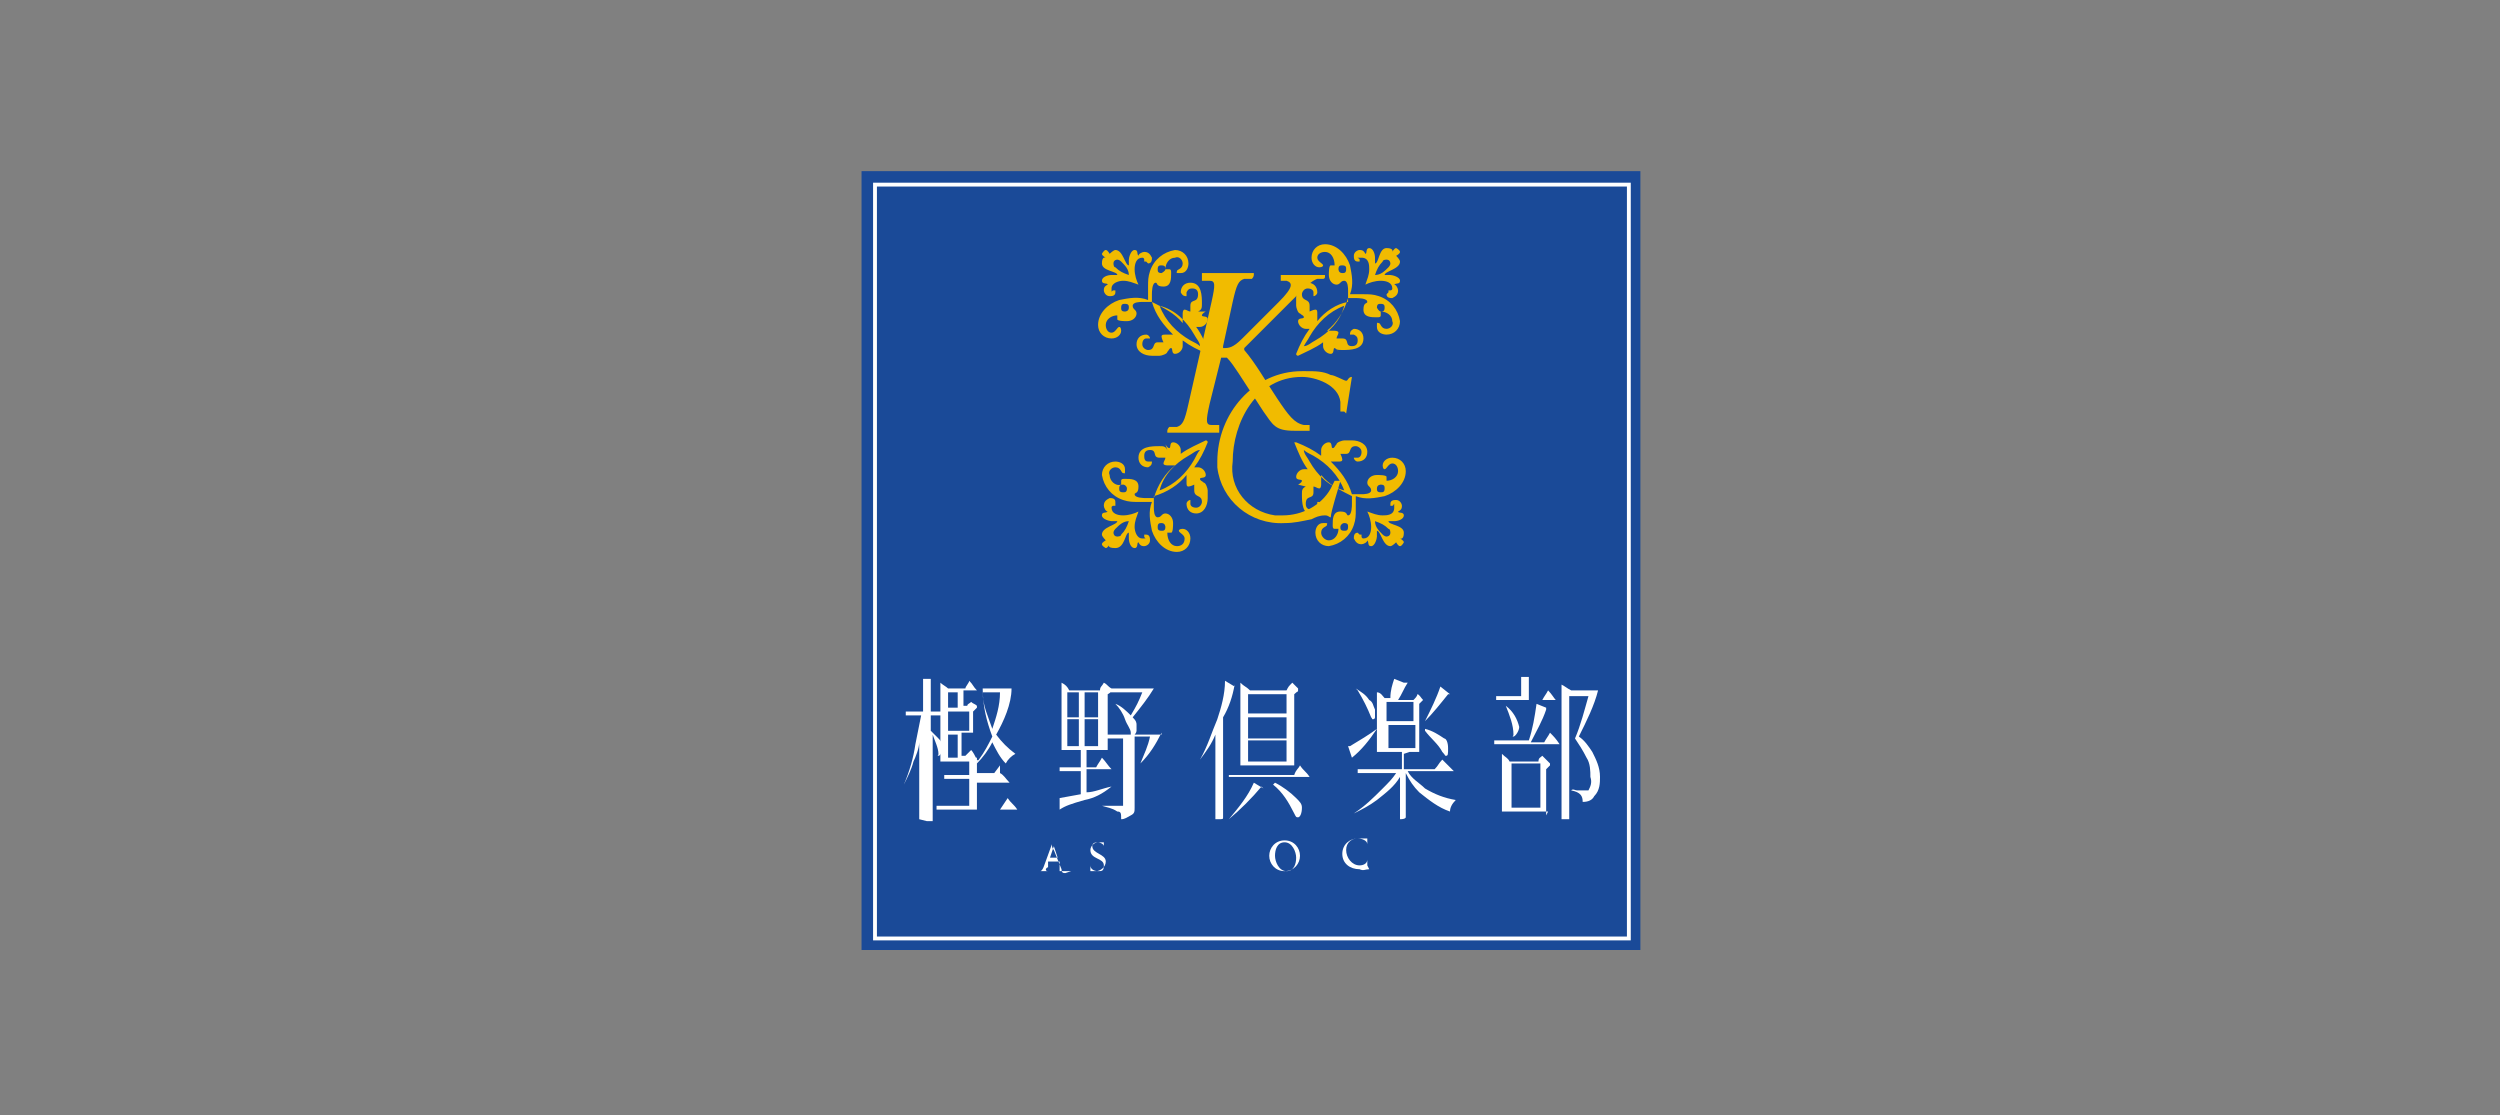 <?xml version="1.0" encoding="UTF-8"?>
<svg id="_レイヤー_1" data-name="レイヤー_1" xmlns="http://www.w3.org/2000/svg" version="1.1" viewBox="0 0 130 58">
  <rect x="0" y="0" width="130" height="58" fill="#808080" stroke="none"/>
  <!-- Generator: Adobe Illustrator 29.6.1, SVG Export Plug-In . SVG Version: 2.1.1 Build 9)  -->
  <defs>
    <style>
      .st0 {
        fill: #fff;
      }

      .st1 {
        fill: #f1bb00;
      }

      .st2 {
        fill: #1a4a98;
      }
    </style>
  </defs>
  <rect class="st2" x="44.8" y="8.9" width="40.5" height="40.5"/>
  <path class="st0" d="M52,40.2c.2.1.3.3.5.5,0,0,0,0,0,0,0,0,0,0,0,0,0,0,0,0,0,0h-1.7v1.4h1.2c.2-.3.2-.3.4-.6.2.3.3.3.5.6,0,0,0,0,0,0,0,0,0,0,0,0h-4.2v-.2s1.7,0,1.7,0v-1.4h-1.3v-.2s1.3,0,1.3,0h0c0-.4,0-.6,0-.9.1,0,.4,0,.4,0v.8h.9l.3-.4ZM50.9,39.6h-2v-3.8s0-.3,0-.3c.1.1.3.2.4.3h.9c0-.1.2-.3.2-.4.2.2.2.3.4.5,0,0,0,0,0,0,0,0,0,0,0,0h-.7v.8h.2c0-.1.1-.1.2-.2.1.1.2.1.3.2,0,0,0,0,0,.1,0,0,0,0-.2.2v1.1h-.6v1.2h.2l.3-.3c.1.1.2.3.3.5M52.6,35.8c0,.8-.4,1.7-.8,2.4.3.4.6.7,1,1-.2.1-.4.3-.5.5-.3-.3-.5-.7-.7-1.1-.2.4-.5.8-.8,1.1h0c0-.1,0-.1.1-.2.3-.4.5-.8.7-1.2-.3-.8-.5-1.6-.5-2.5h1.7ZM49.8,36h-.5v.8h.5v-.8ZM49.3,38h1.1v-1h-1.1v1ZM49.3,39.4h.5v-1.2h-.5v1.2ZM51.1,36c0,.7.3,1.3.5,1.9.2-.6.4-1.2.4-1.9h-1Z"/>
  <path class="st0" d="M57.5,39h-1v.9h.5c.1-.2.2-.3.3-.5.2.2.3.4.5.6,0,0,0,0,0,0,0,0,0,0,0,0h-1.3v1.2c.4,0,.8-.2,1.3-.3h0c-.5.4-.9.6-1.4.7-.7.2-1,.3-1.3.5,0-.1,0-.4,0-.6l1.1-.2v-1.2h-1.1v-.2s1.1,0,1.1,0v-.9h-1c0-.6,0-.9,0-2.1s0-.8,0-1.4c.2.1.3.2.4.4h1.6c0-.2.1-.2.2-.4.2.1.2.2.4.3,0,0,0,0,0,.1,0,0,0,.1-.2.2,0,1.6,0,2.3,0,2.9M56.1,36h-.6v1.3h.6v-1.3ZM56.1,37.4h-.6v1.4h.6v-1.4ZM57.1,36h-.7v1.3h.7v-1.3ZM56.4,38.8h.7v-1.4h-.7v1.4ZM60.4,38.1c-.3.6-.6,1.1-1.1,1.6h0c.2-.5.4-.9.5-1.4h-.8v2.7c0,.1,0,.2,0,1,0,.2,0,.3-.2.4-.2.1-.3.2-.5.2,0-.3,0-.4-.2-.4-.3-.2-.5-.2-.8-.3h0c.4,0,.4,0,1.1,0,0,0,0,0,0,0,0,0,0,0,0,0,0,0,0,0,0,0v-3.5h-1v-.2s1.4,0,1.4,0c0,0,0,0,0-.1,0-.2-.2-.4-.3-.7-.1-.3-.3-.6-.5-.8h0c.3.1.6.4.8.6.3-.5.4-.7.6-1.2h-1.7v-.2s2.3,0,2.3,0c-.3.5-.7,1-1.1,1.5.2.2.2.3.2.4,0,.1,0,.2,0,.3,0,0,0,.1-.1.2h1.4Z"/>
  <path class="st0" d="M64.2,35.6c-.1.6-.3,1.2-.6,1.7v3.5c0,.2,0,.4,0,1.7,0,.1,0,.1-.3.1s0,0-.1,0c0-.2,0-1,0-2.7v-1.7c-.2.5-.5.9-.8,1.3h0c.4-.7.6-1.4.9-2.1.2-.6.4-1.3.4-2l.5.3ZM65.6,40.9c-.5.6-1.1,1.2-1.7,1.7h0c.5-.6,1-1.2,1.3-1.9l.5.3ZM63.9,40.3h3.4c.1-.3.2-.3.3-.5.2.3.3.3.5.6,0,0,0,0,0,0,0,0,0,0,0,0,0,0,0,0,0,0h-4.2v-.2ZM67.3,39.8h-2.8v-2.5c0-.7,0-1.2,0-1.8.2.2.3.2.5.4h1.9c.1-.2.1-.2.3-.4.2.2.2.2.3.3,0,0,0,0,0,.1s0,0-.2.2c0,2.2,0,2.7,0,3.6M66.9,36.1h-2v1h2v-1ZM64.9,37.3v1.1h2v-1.1s-2,0-2,0ZM64.9,38.5v1.1h2v-1.1h-2ZM66.3,40.7c.4.2.8.5,1.1.8.2.2.3.3.3.5,0,.3-.1.5-.2.5s-.1,0-.2-.2c-.3-.6-.6-1.1-1.1-1.5h0Z"/>
  <path class="st0" d="M73,39.2v.8h1.6c.2-.2.2-.3.4-.5.2.2.4.4.6.6,0,0,0,0,0,0,0,0,0,0,0,0h-2.4c.2.4.6.6.9.9.5.3,1,.5,1.6.6h0c-.2.2-.3.4-.3.6-.6-.2-1.1-.6-1.6-1-.3-.3-.5-.6-.7-1v1.1q0,.6,0,1.2c0,0,0,.1-.3.1s0,0,0,0c0-.1,0-.5,0-1.2v-1c-.3.5-.7.8-1.2,1.2-.4.3-.8.5-1.2.7h0c.6-.4,1-.8,1.5-1.3.3-.3.5-.5.7-.8h-2v-.2s2.3,0,2.3,0v-.3c0-.2,0-.3,0-.6h.4ZM70.2,38.8c.5-.3,1-.6,1.4-.9h0c-.4.6-.8,1.1-1.3,1.5l-.2-.6ZM70.5,35.8c.3.2.5.3.7.6.2.1.2.3.3.5,0,.1,0,.3,0,.4,0,0,0,.1-.1.1s0,0-.1-.1c-.2-.5-.4-.9-.7-1.4h0ZM73.2,35.5c-.2.3-.3.6-.5.9h.8c.1-.1.2-.2.2-.3.1,0,.2.2.3.3,0,0,0,0,0,0,0,0,0,0-.2.2,0,1.6,0,1.8,0,2.5h-2.2c0-.5,0-.6,0-1.2,0-1.1,0-1.4,0-1.9.2,0,.3.2.4.3h.3c0-.4.1-.7.2-1l.5.2ZM73.5,36.5h-1.4v1h1.4v-1ZM72.2,38.9h1.4v-1.2h-1.4v1.2ZM75.3,36.1c-.4.5-.8,1-1.2,1.4h0c.3-.6.6-1.2.8-1.8l.5.4ZM74.1,37.9c.4.1.7.3,1,.5.1,0,.2.2.2.5s0,.4-.1.4,0,0-.2-.2c-.2-.4-.6-.7-.9-1.1h0Z"/>
  <path class="st0" d="M80.4,36.9c-.2.6-.5,1.1-.8,1.7h.7c.1-.2.2-.3.3-.5.2.2.3.3.5.6,0,0,0,0,0,0,0,0,0,0,0,0h-3.4v-.2s1.8,0,1.8,0c.2-.6.3-1.2.4-1.9l.5.2ZM79.5,35.4v1h.7c.1-.2.2-.3.3-.5.2.2.3.4.4.5,0,0,0,0,0,0,0,0,0,0,0,0h-3.1v-.2s1.3,0,1.3,0v-1h.4ZM80.5,42.2h-2.4c0-.6,0-1,0-1.9s0-.4,0-1.1c.2.2.3.2.4.4h1.5c0-.2.1-.2.2-.3.2.2.2.2.4.4,0,0,0,0,0,.1,0,0,0,0-.2.2v1.7c0,.3,0,.4,0,.7M78.3,36.7c.4.3.6.7.7,1.1,0,.2-.2.5-.3.5s0,0,0-.1c0-.5-.2-1-.4-1.5h0ZM78.6,42h1.5v-2.3h-1.5v2.3ZM83.1,35.9c-.2.8-.6,1.6-1,2.4.3.2.5.5.7.8.2.4.4.8.4,1.3,0,.3,0,.7-.3,1-.1.2-.3.3-.6.3,0-.3-.1-.5-.6-.6h0c.1-.1.2,0,.3,0,.1,0,.3,0,.4,0,0,0,.2,0,.2,0,.1-.2.2-.4.1-.7,0-.3,0-.7-.2-1-.2-.4-.4-.7-.6-1,.3-.7.5-1.5.7-2.2h-1v5c0,0,0,.3,0,.6v.8s0,0,0,0c0,0-.2,0-.3,0-.1,0-.1,0-.1,0,0-1.3,0-3.5,0-5.2s0-1.2,0-1.8c.2.1.3.2.5.3h1.5Z"/>
  <path class="st0" d="M47.8,42.6v-4c0,.3-.2.8-.3,1-.1.4-.3.8-.5,1.2h0c.3-.7.5-1.4.6-2.1.1-.5.2-1,.3-1.5h-.8v-.2s.9,0,.9,0v-.8c0-.4,0-.5,0-.9,0,0,.3,0,.4,0v1.7h.7v.2h-.7v.8c.1.1.3.3.4.4.2.2.2.3.2.5s-.1.4-.2.4,0,0,0-.1c0-.3-.2-.7-.3-1,0,2.4,0,2.6,0,4.4,0,0,0,0,0,.1,0,0-.2,0-.3,0,0,0,0,0,0,0"/>
  <path class="st0" d="M55.7,45.3c0,0-.2,0-.3,0s-.2,0-.3,0c0,0,0,0,0,0,0,0,0,0,0,0h0c0,0,0,0,0,0,0,0,0-.1,0-.2v-.3c0,0,0,0-.1,0h-.5s0,0,0,0v.3c-.1,0-.2.2,0,.2h0s0,0,0,0c0,0,0,0,0,0,0,0-.2,0-.2,0s-.1,0-.2,0c0,0,0,0,0,0,0,0,0,0,0,0h0c0,0,.1,0,.2-.3l.4-1.1s0,0,0,0c0,0,0,0,0,0,0,0,0,0,0,0s0,0,0,0c0,0,0,0,0,0,0,.1,0,.2.1.3l.4,1c0,.2.1.2.2.2h0s0,0,0,0c0,0,0,0,0,0M54.8,44h0l-.2.6s0,0,0,0h.4s0,0,0,0l-.2-.6Z"/>
  <path class="st0" d="M57.1,45.3c-.1,0-.3,0-.4,0,0,0,0,0,0,0,0,0,0-.2,0-.3,0,0,0,0,0,0,0,0,0,0,0,0,0,.2.2.3.4.3.2,0,.3,0,.3-.3,0,0,0,0,0,0,0-.4-.7-.3-.7-.8,0-.2.2-.4.4-.4,0,0,0,0,0,0,0,0,.2,0,.3,0,0,0,0,0,0,0,0,0,0,.2,0,.2,0,0,0,0,0,0,0,0,0,0,0,0,0-.1-.2-.2-.3-.2-.1,0-.3,0-.3.2,0,0,0,0,0,0,0,.4.7.4.7.8,0,.3-.3.5-.5.5,0,0,0,0,0,0"/>
  <path class="st0" d="M66.8,45.3c-.5,0-.8-.4-.8-.8,0-.4.3-.8.8-.8,0,0,0,0,0,0,.5,0,.8.4.8.8,0,.4-.3.8-.8.8,0,0,0,0,0,0M66.8,43.8c-.4,0-.5.4-.5.7s.2.8.6.8.5-.4.5-.7-.2-.8-.6-.8"/>
  <path class="st0" d="M71.2,45.2s0,0,0,0c-.2,0-.3.1-.5,0-.5,0-.9-.3-.9-.8,0,0,0,0,0,0,0-.5.4-.8.8-.8,0,0,0,0,0,0,.2,0,.4,0,.5,0,0,0,0,0,0,0,0,0,0,.2,0,.3,0,0,0,0,0,0,0,0,0,0,0,0,0-.2-.3-.3-.5-.3-.3,0-.6.2-.6.6,0,0,0,0,0,0,0,.4.3.8.7.8,0,0,0,0,0,0,.2,0,.4-.1.4-.3,0,0,0,0,0,0,0,0,0,0,0,0,0,0,0,.2,0,.3"/>
  <path class="st1" d="M62.7,16.2s-.2.1-.2.2c0,.1.3,0,.3.2,0,.2-.2.4-.4.4,0,0,0,0,0,0,0,0-.2,0-.2,0h0c.3.4.5.9.7,1.4,0,0,0,0-.1,0-.5-.2-.9-.4-1.3-.7h0c0,.1,0,.2,0,.3,0,.2-.2.4-.4.4,0,0,0,0,0,0-.2,0-.1-.3-.2-.3s-.1.1-.2.2c0,.1-.3.2-.4.2-.1,0-.2,0-.4,0-.4,0-.8-.2-.8-.6,0-.3.2-.5.5-.5.1,0,.2.1.2.2,0,0,0,0,0,0,0,0,0,0,0,0,0,0-.1,0-.2,0-.1,0-.2.1-.2.3,0,0,0,0,0,0,0,.2.2.3.3.3,0,0,0,0,0,0,.4,0,.2-.4.5-.4s.2,0,.3,0,0,0,0,0c0,0-.1-.2-.1-.3s.1-.1.2-.1c.1,0,.3,0,.4,0h0c-.5-.5-.9-1-1.1-1.7h0c-.2,0-.3,0-.5,0-.1,0-.5,0-.5.2s.2.2.2.4c0,.2-.2.4-.5.4-.1,0-.5,0-.5-.1s0-.1,0-.2h0s0,0,0,0c-.3,0-.6.2-.6.5,0,.2.1.4.3.4.2,0,.3-.3.4-.3s.1.2.1.2c0,.2-.2.4-.5.4-.4,0-.7-.3-.7-.7,0,0,0,0,0,0,0-.6.5-1.1,1.1-1.3.5-.1,1-.2,1.5,0,0,0,0,0,0,0,0-.2,0-.5,0-.7,0-.3,0-.5.1-.8.2-.6.7-1,1.3-1.1.4,0,.7.3.7.7,0,0,0,0,0,0,0,.2-.1.5-.4.5s-.2,0-.2-.1.3-.1.3-.4c0-.2-.2-.4-.4-.3-.3,0-.5.3-.5.6h0c0,0,0,0,0,0,0,0,.1,0,.2,0,.1,0,.1.1.1.2,0,.3,0,.7-.4.7s-.3-.2-.4-.2c-.2,0-.2.5-.2.6,0,.1,0,.3,0,.4h0c.6.3,1.2.6,1.6,1.1h0c0-.2,0-.3,0-.5,0,0,0-.2.1-.2s.2.1.3.1,0,0,0,0c0,0,0-.2,0-.3,0-.4.4-.1.4-.6,0-.2-.1-.3-.3-.3,0,0,0,0,0,0-.1,0-.2,0-.3.2,0,0,0,0,0,0,0,0,0,.1,0,.2s0,0,0,0c-.1,0-.2,0-.3-.2,0,0,0,0,0,0,0-.3.2-.5.5-.5.6,0,.6.7.6,1.1,0,.2,0,.3-.2.4M59.6,13.6s-.1,0-.1,0,0,0,0-.1c0,0,0-.1-.1-.1-.3,0-.4.3-.4.6,0,.3.1.6.2.8,0,0,0,0,0,0-.3-.1-.5-.2-.8-.2-.2,0-.6.1-.6.4s0,.1.1.1.1,0,.1,0,0,0,0,.1c0,.2-.2.2-.3.2-.2,0-.3-.2-.3-.3,0,0,0,0,0,0,0-.1,0-.2.2-.3,0-.1-.3,0-.3-.2s.3-.3.5-.3.2,0,.3,0,0,0,0,0c0-.2-.8-.2-.8-.6s.2-.3.2-.3-.2-.1-.2-.2c0,0,.1-.2.2-.2.1,0,.2.2.2.2s.2-.2.3-.2c.4,0,.5.8.7.8s0,0,0,0c0-.1,0-.2,0-.3,0-.1.1-.5.3-.5s.1.2.2.3c0-.1.2-.2.3-.2.2,0,.3.1.4.3,0,0,0,0,0,0,0,.1,0,.3-.2.3M58.3,13.6c0,0-.1-.1-.2-.1,0,0-.2,0-.2.2,0,0,0,.2.1.2.2.2.4.3.7.4,0,0,0,0,0,0,0-.3-.2-.5-.4-.7M58.5,15.8c-.1,0-.2,0-.2.2,0,.1,0,.2.2.2,0,0,0,0,0,0,0,0,.2,0,.2-.2,0-.1,0-.2-.2-.2,0,0,0,0,0,0M60.4,13.8c-.1,0-.2,0-.2.2,0,.1,0,.2.2.2,0,0,0,0,0,0,0,0,.2-.1.2-.2,0-.1,0-.2-.2-.2,0,0,0,0,0,0M62.1,17.4c-.4-.7-1-1.3-1.8-1.5,0,0,0,0,0,0,.3.8.9,1.4,1.6,1.8.2.1.4.2.5.3,0,0,0,0,0,0,0-.2-.2-.4-.3-.6"/>
  <path class="st1" d="M60.6,23.1s.1.2.2.2c.1,0,0-.3.2-.3.2,0,.4.2.4.4,0,0,0,0,0,0,0,0,0,.2,0,.2h0c.4-.3.9-.5,1.3-.7,0,0,.1,0,.1.1-.2.5-.4.9-.7,1.3h0c0,0,.2,0,.2,0,.2,0,.4.2.4.4,0,0,0,0,0,0,0,.2-.3.1-.3.2s.1.1.2.2c.1,0,.2.3.2.4,0,.1,0,.2,0,.4,0,.4-.2.8-.6.8-.3,0-.5-.2-.5-.5,0-.1.1-.2.2-.2,0,0,0,0,0,0,0,0,0,0,0,0,0,0,0,.1,0,.2,0,.1.1.2.3.2,0,0,0,0,0,0,.2,0,.3-.2.3-.3,0,0,0,0,0,0,0-.4-.4-.2-.4-.6s0-.2,0-.3,0,0,0,0c0,0-.2.1-.3.1s-.1-.1-.1-.2c0-.1,0-.3,0-.4h0c-.4.5-1,.9-1.7,1.1h0c0,.2,0,.4,0,.6,0,.1,0,.5.2.5s.2-.2.4-.2c.2,0,.4.2.4.5,0,.1,0,.5-.1.5s-.1,0-.2,0h0c0,.4.2.7.5.7.2,0,.4-.1.4-.4,0-.2-.3-.3-.3-.4s.2-.1.2-.1c.2,0,.4.2.4.5,0,.4-.3.7-.7.7,0,0,0,0,0,0-.6,0-1.1-.5-1.3-1.1-.1-.5-.2-1,0-1.5,0,0,0,0,0,0-.2,0-.5,0-.7,0-.3,0-.5,0-.8-.1-.6-.2-1-.7-1.1-1.3,0-.4.3-.7.7-.7,0,0,0,0,0,0,.2,0,.5.1.5.4s0,.2-.1.2c-.1,0-.1-.3-.4-.3-.2,0-.4.2-.3.4,0,.3.3.6.6.5h0c0,0,0-.1,0-.2,0-.1.1-.1.2-.1.3,0,.7,0,.7.4s-.2.3-.2.4c0,.2.5.2.6.2.1,0,.3,0,.4,0h0c.2-.7.6-1.3,1.1-1.7h0c-.1,0-.3,0-.4,0,0,0-.2,0-.2-.1s.1-.2.1-.3,0,0,0,0c0,0-.2,0-.3,0-.4,0-.1-.4-.5-.4-.2,0-.3.1-.3.3h0c0,.1,0,.3.2.3,0,0,0,0,0,0,0,0,.1,0,.2,0s0,0,0,0c0,.1,0,.2-.2.3,0,0,0,0,0,0-.3,0-.5-.2-.5-.5,0-.6.7-.6,1.1-.6.2,0,.3,0,.4.2M58,26.2s0,.1,0,.1-.1,0-.1,0c0,0-.1,0-.1.1,0,.3.3.4.6.4.3,0,.6-.1.8-.2,0,0,0,0,0,0-.1.3-.2.5-.2.8,0,.2.1.6.4.6s.1,0,.1-.1,0-.1,0-.1,0,0,.1,0c.2,0,.2.2.2.3,0,.2-.2.3-.3.3,0,0,0,0,0,0-.1,0-.2,0-.3-.2-.1,0,0,.3-.2.3s-.3-.3-.3-.5,0-.2,0-.3,0,0,0,0c-.2,0-.2.8-.7.8s-.3-.2-.3-.2-.1.2-.2.2c0,0-.2-.1-.2-.2,0-.1.2-.2.2-.2s-.2-.2-.2-.3c0-.4.8-.5.8-.7s0,0,0,0c-.1,0-.2,0-.3,0-.1,0-.5-.1-.5-.3s.2-.1.3-.2c-.1,0-.2-.2-.2-.3,0-.2.1-.3.3-.4,0,0,0,0,0,0,.1,0,.3,0,.3.2M58,27.5c0,0-.1.1-.1.2,0,0,0,.2.2.2,0,0,.2,0,.2-.1.2-.2.3-.4.4-.7,0,0,0,0,0,0-.3,0-.5.2-.7.4M58.2,25.4c0,.1,0,.2.2.2.1,0,.2,0,.2-.2,0,0,0,0,0,0,0-.1-.1-.2-.2-.2-.1,0-.2,0-.2.2,0,0,0,0,0,0M60.2,27.4c0,.1,0,.2.2.2.1,0,.2,0,.2-.2,0,0,0,0,0,0,0,0,0-.2-.2-.2-.1,0-.2,0-.2.2,0,0,0,0,0,0M61.8,23.7c-.7.4-1.3,1-1.5,1.8,0,0,0,0,0,0,.8-.3,1.4-.9,1.8-1.6.1-.2.2-.4.3-.5,0,0,0,0,0,0,0,0,0,0,0,0-.2,0-.4.2-.6.3"/>
  <path class="st1" d="M67.5,25.2s.2-.1.2-.2c0-.1-.3,0-.3-.2,0-.2.2-.4.4-.4,0,0,0,0,0,0,0,0,.2,0,.2,0h0c-.3-.4-.5-.9-.7-1.4,0,0,0,0,.1,0,.5.2.9.4,1.3.7h0c0-.1,0-.2,0-.3,0-.2.2-.4.4-.4,0,0,0,0,0,0,.2,0,.1.3.2.3s.1-.1.2-.2c0-.1.3-.2.4-.2.1,0,.2,0,.4,0,.4,0,.8.2.8.6,0,.3-.2.5-.5.5-.1,0-.2-.1-.2-.2,0,0,0,0,0,0,0,0,0,0,0,0,0,0,.1,0,.2,0,.1,0,.2-.1.2-.3,0-.2-.2-.3-.3-.3,0,0,0,0,0,0-.4,0-.2.4-.5.4s-.2,0-.3,0,0,0,0,0c0,0,.1.2.1.3s-.1.1-.2.1c-.1,0-.3,0-.4,0h0c.5.5.9,1,1.1,1.7h0c.2,0,.3,0,.5,0,.1,0,.5,0,.5-.2s-.2-.2-.2-.4c0-.2.2-.4.5-.4.1,0,.5,0,.5.1s0,.1,0,.2h0s0,0,0,0c.3,0,.6-.2.6-.5,0-.2-.1-.4-.3-.4-.2,0-.3.3-.4.3s-.1-.2-.1-.2c0-.2.2-.4.5-.4.4,0,.7.3.7.7,0,0,0,0,0,0,0,.6-.5,1.1-1.1,1.3-.5.1-1,.2-1.5,0,0,0,0,0,0,0,0,.2,0,.5,0,.7,0,.3,0,.5-.1.8-.2.6-.7,1-1.3,1.1-.4,0-.7-.3-.7-.7,0,0,0,0,0,0,0-.2.1-.5.4-.5s.2,0,.2.1c0,.1-.3.1-.3.4,0,.2.2.4.4.4.3,0,.5-.3.5-.6h0c0,0,0,0,0,0,0,0-.1,0-.2,0-.1,0-.1-.1-.1-.2,0-.3,0-.7.4-.7s.3.2.4.2c.2,0,.2-.5.2-.6,0-.1,0-.3,0-.4h0c-.6-.3-1.2-.6-1.6-1.1h0c0,.2,0,.3,0,.5,0,0,0,.2-.1.2s-.2-.1-.3-.1,0,0,0,0c0,0,0,.2,0,.3,0,.4-.4.1-.4.6,0,.2.1.3.3.3,0,0,0,0,0,0,.1,0,.2,0,.3-.2,0,0,0-.1,0-.2s0,0,0,0c.1,0,.2,0,.3.2,0,0,0,0,0,0,0,.3-.2.5-.5.5-.6,0-.6-.7-.6-1.1,0-.2,0-.3.2-.4M68.1,24c.4.7,1,1.3,1.8,1.5,0,0,0,0,0,0-.3-.8-.9-1.4-1.6-1.8-.2-.1-.4-.2-.5-.3,0,0,0,0,0,0,0,0,0,0,0,0,0,.2.2.4.3.6M69.9,27.6c.1,0,.2,0,.2-.2,0-.1,0-.2-.2-.2h0c-.1,0-.2.1-.2.2,0,.1,0,.2.2.2,0,0,0,0,0,0M70.7,27.8s.1,0,.1,0,0,0,0,.1c0,0,0,.1.1.1.3,0,.4-.3.4-.6,0-.3-.1-.6-.2-.8,0,0,0,0,0,0,.3.1.5.2.8.2.2,0,.6,0,.6-.4s0-.1-.1-.1-.1,0-.1,0,0,0,0-.1c0-.2.2-.2.3-.2.2,0,.3.2.3.3,0,0,0,0,0,0,0,.1,0,.2-.2.3,0,.1.3,0,.3.2s-.3.3-.5.3-.2,0-.3,0,0,0,0,0c0,.2.8.2.8.6s-.2.3-.2.3.2.1.2.2c0,0-.1.2-.2.2-.1,0-.2-.2-.2-.2s-.2.2-.3.2c-.4,0-.5-.8-.7-.8s0,0,0,0c0,.1,0,.2,0,.3,0,.1-.1.5-.3.5s-.1-.2-.2-.3c0,.1-.2.2-.3.2-.2,0-.3-.1-.4-.3,0,0,0,0,0,0,0-.1,0-.3.2-.3M71.9,27.8c0,0,.1.1.2.1,0,0,.2,0,.2-.2,0,0,0-.2-.1-.2-.2-.2-.4-.3-.7-.4,0,0,0,0,0,0,0,.3.2.5.4.7M71.8,25.6c.1,0,.2,0,.2-.2,0-.1,0-.2-.2-.2,0,0,0,0,0,0,0,0-.2,0-.2.2,0,.1,0,.2.2.2,0,0,0,0,0,0"/>
  <path class="st1" d="M69.6,18.3s-.1-.2-.2-.2c-.1,0,0,.3-.2.3-.2,0-.4-.2-.4-.4,0,0,0,0,0,0,0,0,0-.2,0-.2h0c-.4.3-.9.5-1.3.7,0,0-.1,0-.1-.1.2-.5.4-.9.7-1.3h0c0,0-.2,0-.2,0-.2,0-.4-.2-.4-.4,0,0,0,0,0,0,0-.2.3-.1.3-.2s-.1-.1-.2-.2c-.1,0-.2-.3-.2-.4,0-.1,0-.2,0-.4,0-.4.2-.8.6-.8.3,0,.5.2.5.5,0,.1-.1.2-.2.2,0,0,0,0,0,0,0,0,0,0,0,0,0,0,0-.1,0-.2,0-.1-.1-.2-.3-.2,0,0,0,0,0,0-.2,0-.3.2-.3.3,0,0,0,0,0,0,0,.4.4.2.4.6s0,.2,0,.3,0,0,0,0c0,0,.2-.1.3-.1s.1.1.1.2c0,.1,0,.3,0,.4h0c.4-.5,1-.9,1.6-1h0c0-.2,0-.4,0-.6,0-.1,0-.5-.2-.5s-.2.2-.4.2c-.2,0-.4-.2-.4-.5,0-.1,0-.5.1-.5s.1,0,.2,0h0c0-.4-.2-.7-.5-.7-.2,0-.4.1-.4.3,0,.2.3.3.3.4s-.2.1-.2.1c-.2,0-.4-.2-.4-.5,0-.4.3-.7.7-.7,0,0,0,0,0,0,.6,0,1.1.5,1.3,1.1.1.5.2,1,0,1.5,0,0,0,0,0,0,.2,0,.5,0,.7,0,.3,0,.5,0,.8.1.6.2,1,.7,1.1,1.3,0,.4-.3.7-.7.7,0,0,0,0,0,0-.2,0-.5-.1-.5-.4s0-.2.1-.2c.1,0,.1.3.4.3.2,0,.4-.2.3-.4,0-.3-.3-.5-.6-.5h0c0,0,0,.1,0,.2,0,.1-.1.1-.2.1-.3,0-.7,0-.7-.4s.2-.3.2-.4c0-.2-.5-.2-.6-.2-.1,0-.3,0-.4,0h0c-.2.7-.6,1.3-1.1,1.7h0c.1,0,.3,0,.4,0,0,0,.2,0,.2.1s-.1.2-.1.3,0,0,0,0c0,0,.2,0,.3,0,.4,0,.1.4.5.4.2,0,.3-.1.3-.3,0,0,0,0,0,0,0-.1,0-.2-.2-.3,0,0-.1,0-.2,0s0,0,0,0c0-.1,0-.2.2-.3,0,0,0,0,0,0,.3,0,.5.2.5.5,0,.6-.7.6-1.1.6-.2,0-.4,0-.4-.2M68.4,17.7c.7-.4,1.3-1,1.5-1.8,0,0,0,0,0,0-.8.3-1.4.9-1.8,1.6-.1.2-.2.3-.3.5,0,0,0,0,0,0,.2,0,.4-.2.6-.3M70,14c0-.1,0-.2-.2-.2-.1,0-.2,0-.2.2,0,0,0,0,0,0,0,0,0,.2.2.2.1,0,.2,0,.2-.2,0,0,0,0,0,0M72.2,15.2s0-.1,0-.1.1,0,.1,0c0,0,.1,0,.1-.1,0-.3-.3-.4-.6-.4-.3,0-.6.1-.8.2,0,0,0,0,0,0,.1-.3.2-.5.2-.8,0-.2,0-.6-.4-.6s-.1,0-.1.1,0,.1,0,.1,0,0-.1,0c-.2,0-.2-.2-.2-.3,0-.2.2-.3.3-.3,0,0,0,0,0,0,.1,0,.2,0,.3.2.1,0,0-.3.2-.3s.3.3.3.5,0,.2,0,.3,0,0,0,0c.2,0,.2-.8.6-.8s.3.2.3.2.1-.2.2-.2c0,0,.2.1.2.2,0,.1-.2.2-.2.2s.2.2.2.3c0,.4-.8.5-.8.7s0,0,0,0c.1,0,.2,0,.3,0,.1,0,.5.1.5.3s-.2.1-.3.2c.1,0,.2.2.2.3,0,.2-.1.3-.3.4,0,0,0,0,0,0-.1,0-.3,0-.3-.2M72.2,13.9c0,0,.1-.1.1-.2,0,0,0-.2-.2-.2,0,0-.2,0-.2.1-.2.2-.3.4-.4.7,0,0,0,0,0,0,.3,0,.5-.2.7-.4M72,16c0-.1,0-.2-.2-.2-.1,0-.2,0-.2.2,0,0,0,0,0,0,0,0,.1.2.2.2.1,0,.2,0,.2-.2,0,0,0,0,0,0"/>
  <path class="st1" d="M68.8,14.5h-.3c-.3.1-.6.4-1.5,1.3l-2.3,2.3s0,0,0,.1c.6.7,1.1,1.6,1.7,2.5.6.9.9,1.3,1.4,1.4h.3c0,0,0,0,0,.1,0,0,0,.1,0,.2-.2,0-.6,0-.8,0-1,0-1.1-.3-1.6-1-.4-.6-.9-1.4-1.3-2-.2-.3-.4-.6-.6-.8,0,0,0,0-.1,0h-.2s0,0,0,0l-.6,2.4c-.2.9-.2,1.1.1,1.1h.4c0,0,0,0,0,.2,0,0,0,.1,0,.2-.4,0-.9,0-1.4,0s-.9,0-1.3,0c0,0,0,0,0-.1,0,0,0-.1.1-.2h.4c.3-.1.4-.3.6-1.2l1.2-5.3c.2-.9.2-1.1-.1-1.1h-.4c0,0,0,0,0-.2,0,0,0-.1,0-.2.4,0,.9,0,1.4,0s.9,0,1.3,0c0,0,0,0,0,.1,0,0,0,.1-.1.2h-.4c-.3.1-.4.3-.6,1.2l-.5,2.3s0,0,0,.1c.3,0,.5,0,1-.5l1.9-1.9c.8-.8.7-1,.4-1.1h-.3c0,0,0,0,0-.1,0,0,0-.1,0-.2.4,0,.8,0,1.2,0s.7,0,1.1,0c0,0,0,0,0,.1,0,0,0,.1-.1.1"/>
  <path class="st1" d="M69.9,21.4s0,0-.1,0c0,0-.1,0-.1,0v-.5c-.1-.9-1.3-1.3-2-1.3-2.4,0-3.6,2.4-3.6,4.4-.2,1.4.8,2.6,2.2,2.8.1,0,.3,0,.4,0,1,0,2-.5,2.5-1.4l.2-.4s0,0,.1,0c0,0,.1,0,.2,0-.1.4-.5,1.6-.5,1.9,0,0,0,0,0,0-.1,0-.1-.1-.3-.1-.3,0-.5.1-.7.2-.5.1-.9.2-1.4.2-1.8.1-3.3-1.2-3.5-2.9,0,0,0-.2,0-.3,0-2.5,1.9-4.7,4.4-4.7,0,0,.1,0,.2,0,.5,0,.9,0,1.3.2.2,0,.7.3.8.3s.1-.2.3-.2,0,0,0,0c-.1.6-.2,1.3-.3,1.9"/>
  <path class="st0" d="M84.8,48.9h-39.4V9.5h39.4v39.4ZM45.6,48.7h39V9.7h-39v39Z"/>
</svg>